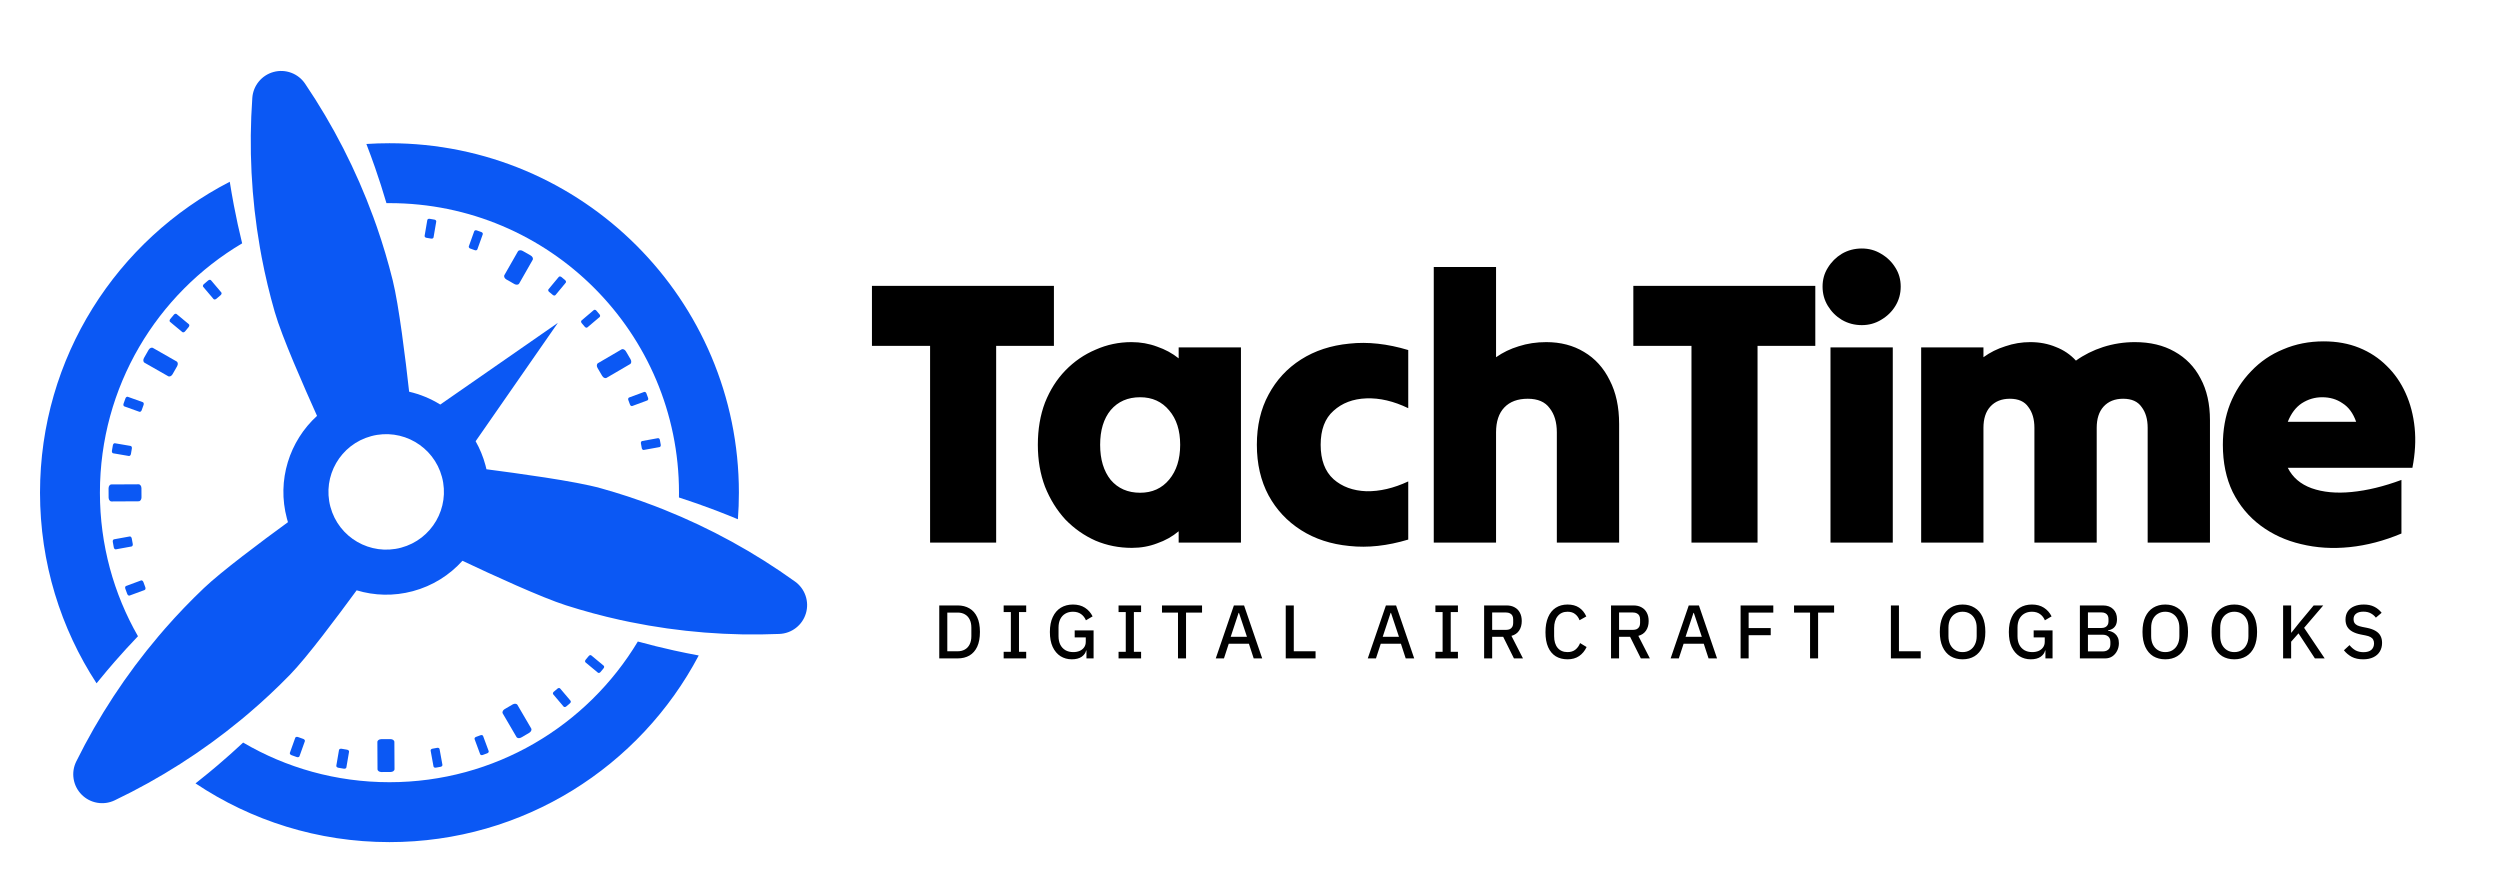 <?xml version="1.0" encoding="UTF-8"?> <svg xmlns="http://www.w3.org/2000/svg" width="1252" height="435" viewBox="0 0 1252 435" fill="none"><g clip-path="url(#clip0_34_2047)"><path d="M465.788 271.727C465.788 255.467 465.788 239.081 465.788 222.569C465.788 205.931 465.788 189.483 465.788 173.223C460.999 173.223 456.146 173.223 451.23 173.223C446.314 173.223 441.462 173.223 436.672 173.223C436.672 168.307 436.672 163.328 436.672 158.287C436.672 153.119 436.672 148.077 436.672 143.161C451.671 143.161 466.86 143.161 482.237 143.161C497.614 143.161 512.803 143.161 527.802 143.161C527.802 148.077 527.802 153.119 527.802 158.287C527.802 163.328 527.802 168.307 527.802 173.223C523.139 173.223 518.349 173.223 513.433 173.223C508.517 173.223 503.665 173.223 498.875 173.223C498.875 189.483 498.875 205.931 498.875 222.569C498.875 239.081 498.875 255.467 498.875 271.727C493.455 271.727 487.972 271.727 482.426 271.727C476.88 271.727 471.334 271.727 465.788 271.727ZM590.274 271.727C590.274 270.718 590.274 269.773 590.274 268.891C590.274 267.882 590.274 266.937 590.274 266.055C587.123 268.701 583.531 270.718 579.497 272.105C575.59 273.617 571.367 274.373 566.83 274.373C560.401 274.373 554.351 273.176 548.679 270.781C543.007 268.26 537.965 264.731 533.554 260.193C529.268 255.53 525.865 250.047 523.344 243.745C520.949 237.442 519.752 230.447 519.752 222.758C519.752 214.944 520.949 207.885 523.344 201.583C525.865 195.281 529.268 189.924 533.554 185.512C537.965 180.975 543.007 177.508 548.679 175.113C554.351 172.593 560.338 171.332 566.641 171.332C571.178 171.332 575.464 172.088 579.497 173.601C583.531 174.987 587.123 176.941 590.274 179.462C590.274 178.454 590.274 177.508 590.274 176.626C590.274 175.744 590.274 174.861 590.274 173.979C595.442 173.979 600.673 173.979 605.966 173.979C611.26 173.979 616.428 173.979 621.47 173.979C621.47 190.113 621.47 206.436 621.47 222.947C621.47 239.333 621.47 255.593 621.47 271.727C616.428 271.727 611.26 271.727 605.966 271.727C600.673 271.727 595.442 271.727 590.274 271.727ZM570.989 246.77C577.039 246.77 581.892 244.564 585.547 240.152C589.203 235.741 591.03 229.943 591.03 222.758C591.03 215.574 589.203 209.839 585.547 205.553C581.892 201.142 577.039 198.936 570.989 198.936C564.813 198.936 559.897 201.079 556.242 205.364C552.713 209.65 550.948 215.448 550.948 222.758C550.948 230.069 552.713 235.93 556.242 240.341C559.897 244.627 564.813 246.77 570.989 246.77ZM629.433 222.758C629.433 213.179 631.387 204.797 635.294 197.612C639.201 190.302 644.621 184.441 651.554 180.029C658.486 175.618 666.553 172.971 675.754 172.088C684.955 171.08 694.787 172.151 705.249 175.303C705.249 180.092 705.249 184.945 705.249 189.861C705.249 194.776 705.249 199.629 705.249 204.419C697.938 200.89 690.943 199.251 684.262 199.503C677.582 199.755 672.099 201.835 667.813 205.742C663.528 209.524 661.385 215.196 661.385 222.758C661.385 230.321 663.528 236.056 667.813 239.963C672.099 243.745 677.582 245.761 684.262 246.013C690.943 246.14 697.938 244.501 705.249 241.098C705.249 245.887 705.249 250.74 705.249 255.656C705.249 260.572 705.249 265.424 705.249 270.214C694.787 273.365 684.955 274.437 675.754 273.428C666.553 272.546 658.486 269.899 651.554 265.487C644.621 261.076 639.201 255.278 635.294 248.093C631.387 240.783 629.433 232.338 629.433 222.758ZM718.027 271.727C718.027 248.913 718.027 225.909 718.027 202.717C718.027 179.525 718.027 156.522 718.027 133.708C723.195 133.708 728.426 133.708 733.719 133.708C739.013 133.708 744.181 133.708 749.223 133.708C749.223 141.145 749.223 148.707 749.223 156.396C749.223 163.959 749.223 171.458 749.223 178.895C752.626 176.5 756.407 174.672 760.567 173.412C764.852 172.025 769.453 171.332 774.369 171.332C781.553 171.332 787.855 172.971 793.275 176.248C798.821 179.525 803.107 184.252 806.132 190.428C809.283 196.478 810.859 203.789 810.859 212.36C810.859 222.191 810.859 232.086 810.859 242.043C810.859 252.001 810.859 261.895 810.859 271.727C805.817 271.727 800.649 271.727 795.355 271.727C790.061 271.727 784.83 271.727 779.663 271.727C779.663 262.651 779.663 253.45 779.663 244.123C779.663 234.796 779.663 225.594 779.663 216.519C779.663 211.477 778.465 207.444 776.07 204.419C773.802 201.268 770.146 199.692 765.104 199.692C760.063 199.692 756.155 201.142 753.382 204.041C750.609 206.94 749.223 211.099 749.223 216.519C749.223 225.594 749.223 234.796 749.223 244.123C749.223 253.45 749.223 262.651 749.223 271.727C744.181 271.727 739.013 271.727 733.719 271.727C728.426 271.727 723.195 271.727 718.027 271.727ZM847.09 271.727C847.09 255.467 847.09 239.081 847.09 222.569C847.09 205.931 847.09 189.483 847.09 173.223C842.3 173.223 837.448 173.223 832.532 173.223C827.616 173.223 822.763 173.223 817.974 173.223C817.974 168.307 817.974 163.328 817.974 158.287C817.974 153.119 817.974 148.077 817.974 143.161C832.973 143.161 848.161 143.161 863.539 143.161C878.916 143.161 894.105 143.161 909.104 143.161C909.104 148.077 909.104 153.119 909.104 158.287C909.104 163.328 909.104 168.307 909.104 173.223C904.44 173.223 899.651 173.223 894.735 173.223C889.819 173.223 884.966 173.223 880.177 173.223C880.177 189.483 880.177 205.931 880.177 222.569C880.177 239.081 880.177 255.467 880.177 271.727C874.757 271.727 869.274 271.727 863.728 271.727C858.182 271.727 852.636 271.727 847.09 271.727ZM932.402 162.824C928.747 162.824 925.406 161.942 922.381 160.177C919.482 158.413 917.151 156.081 915.386 153.182C913.621 150.283 912.739 147.069 912.739 143.539C912.739 140.01 913.621 136.859 915.386 134.086C917.151 131.187 919.482 128.855 922.381 127.091C925.406 125.326 928.747 124.444 932.402 124.444C935.931 124.444 939.145 125.326 942.044 127.091C945.069 128.855 947.464 131.187 949.229 134.086C950.993 136.859 951.876 140.01 951.876 143.539C951.876 147.069 950.993 150.283 949.229 153.182C947.464 156.081 945.069 158.413 942.044 160.177C939.145 161.942 935.931 162.824 932.402 162.824ZM916.709 271.727C916.709 255.593 916.709 239.333 916.709 222.947C916.709 206.436 916.709 190.113 916.709 173.979C921.877 173.979 927.108 173.979 932.402 173.979C937.696 173.979 942.864 173.979 947.905 173.979C947.905 190.113 947.905 206.436 947.905 222.947C947.905 239.333 947.905 255.593 947.905 271.727C942.864 271.727 937.696 271.727 932.402 271.727C927.108 271.727 921.877 271.727 916.709 271.727ZM962.115 271.727C962.115 255.593 962.115 239.333 962.115 222.947C962.115 206.436 962.115 190.113 962.115 173.979C967.283 173.979 972.514 173.979 977.807 173.979C983.101 173.979 988.269 173.979 993.311 173.979C993.311 174.861 993.311 175.681 993.311 176.437C993.311 177.193 993.311 178.013 993.311 178.895C996.588 176.5 1000.24 174.672 1004.28 173.412C1008.31 172.025 1012.47 171.332 1016.76 171.332C1021.42 171.332 1025.7 172.151 1029.61 173.79C1033.52 175.303 1036.86 177.571 1039.63 180.596C1043.67 177.697 1048.2 175.429 1053.25 173.79C1058.41 172.151 1063.71 171.332 1069.13 171.332C1076.82 171.332 1083.43 172.908 1088.98 176.059C1094.65 179.21 1099 183.685 1102.02 189.483C1105.18 195.281 1106.75 202.276 1106.75 210.469C1106.75 220.553 1106.75 230.762 1106.75 241.098C1106.75 251.433 1106.75 261.643 1106.75 271.727C1101.71 271.727 1096.54 271.727 1091.25 271.727C1085.95 271.727 1080.72 271.727 1075.55 271.727C1075.55 262.273 1075.55 252.694 1075.55 242.988C1075.55 233.283 1075.55 223.704 1075.55 214.25C1075.55 209.965 1074.55 206.499 1072.53 203.852C1070.64 201.079 1067.55 199.692 1063.27 199.692C1059.11 199.692 1055.83 201.016 1053.43 203.663C1051.17 206.183 1050.03 209.713 1050.03 214.25C1050.03 223.704 1050.03 233.283 1050.03 242.988C1050.03 252.694 1050.03 262.273 1050.03 271.727C1044.99 271.727 1039.82 271.727 1034.53 271.727C1029.23 271.727 1024 271.727 1018.83 271.727C1018.83 262.273 1018.83 252.694 1018.83 242.988C1018.83 233.283 1018.83 223.704 1018.83 214.25C1018.83 209.965 1017.83 206.499 1015.81 203.852C1013.92 201.079 1010.83 199.692 1006.55 199.692C1002.39 199.692 999.109 201.016 996.714 203.663C994.445 206.183 993.311 209.713 993.311 214.25C993.311 223.704 993.311 233.283 993.311 242.988C993.311 252.694 993.311 262.273 993.311 271.727C988.269 271.727 983.101 271.727 977.807 271.727C972.514 271.727 967.283 271.727 962.115 271.727ZM1202.64 267.189C1193.95 270.844 1185.31 273.113 1176.74 273.995C1168.17 274.878 1160.04 274.373 1152.35 272.483C1144.79 270.718 1138.05 267.63 1132.12 263.219C1126.2 258.807 1121.53 253.198 1118.13 246.392C1114.85 239.585 1113.21 231.707 1113.21 222.758C1113.21 215.322 1114.41 208.515 1116.81 202.339C1119.33 196.037 1122.86 190.554 1127.39 185.89C1131.93 181.101 1137.29 177.445 1143.47 174.924C1149.64 172.277 1156.38 170.954 1163.7 170.954C1170.25 170.954 1176.17 172.025 1181.47 174.168C1186.76 176.311 1191.36 179.336 1195.27 183.243C1199.18 187.025 1202.33 191.562 1204.72 196.856C1207.12 202.15 1208.63 207.948 1209.26 214.25C1209.89 220.553 1209.51 227.233 1208.13 234.291C1197.79 234.291 1187.39 234.291 1176.93 234.291C1166.47 234.291 1156.07 234.291 1145.73 234.291C1148.13 239.081 1152.1 242.484 1157.65 244.501C1163.32 246.518 1170 247.148 1177.69 246.392C1185.5 245.635 1193.82 243.619 1202.64 240.341C1202.64 244.753 1202.64 249.228 1202.64 253.765C1202.64 258.303 1202.64 262.777 1202.64 267.189ZM1162.94 198.936C1159.28 198.936 1155.88 199.944 1152.73 201.961C1149.7 203.978 1147.37 207.066 1145.73 211.225C1151.41 211.225 1157.08 211.225 1162.75 211.225C1168.55 211.225 1174.28 211.225 1179.96 211.225C1178.44 206.94 1176.17 203.852 1173.15 201.961C1170.25 199.944 1166.85 198.936 1162.94 198.936Z" fill="black"></path><path d="M470.383 329.727V303.203H479.617C481.871 303.203 483.835 303.697 485.507 304.685C487.179 305.647 488.471 307.117 489.383 309.093C490.295 311.043 490.751 313.501 490.751 316.465C490.751 319.429 490.295 321.899 489.383 323.875C488.471 325.825 487.179 327.295 485.507 328.283C483.835 329.245 481.871 329.727 479.617 329.727H470.383ZM474.411 326.155H479.617C480.985 326.155 482.175 325.863 483.189 325.281C484.227 324.698 485.025 323.849 485.583 322.735C486.165 321.595 486.457 320.214 486.457 318.593V314.337C486.457 312.69 486.165 311.309 485.583 310.195C485.025 309.08 484.227 308.231 483.189 307.649C482.175 307.066 480.985 306.775 479.617 306.775H474.411V326.155ZM502.633 329.727V326.421H506.243V306.509H502.633V303.203H513.919V306.509H510.309V326.421H513.919V329.727H502.633ZM536.762 330.183C534.659 330.183 532.772 329.663 531.1 328.625C529.453 327.561 528.148 326.015 527.186 323.989C526.248 321.962 525.78 319.467 525.78 316.503C525.78 313.539 526.261 311.043 527.224 309.017C528.186 306.965 529.529 305.407 531.252 304.343C533 303.279 535.026 302.747 537.332 302.747C539.688 302.747 541.689 303.279 543.336 304.343C544.982 305.407 546.262 306.851 547.174 308.675L543.83 310.651C543.298 309.359 542.487 308.32 541.398 307.535C540.308 306.749 538.953 306.357 537.332 306.357C535.888 306.357 534.621 306.673 533.532 307.307C532.442 307.94 531.594 308.852 530.986 310.043C530.403 311.233 530.112 312.652 530.112 314.299V318.593C530.112 320.239 530.403 321.658 530.986 322.849C531.594 324.039 532.455 324.964 533.57 325.623C534.684 326.256 536.002 326.573 537.522 326.573C538.662 326.573 539.7 326.383 540.638 326.003C541.575 325.597 542.322 325.015 542.88 324.255C543.462 323.495 543.754 322.532 543.754 321.367V319.201H538.206V315.705H547.668V329.727H544.096V325.737H543.944C543.665 327.003 542.905 328.067 541.664 328.929C540.422 329.765 538.788 330.183 536.762 330.183ZM560.174 329.727V326.421H563.784V306.509H560.174V303.203H571.46V306.509H567.85V326.421H571.46V329.727H560.174ZM589.939 329.727V306.775H581.921V303.203H601.985V306.775H593.967V329.727H589.939ZM608.853 329.727L617.935 303.203H623.027L632.109 329.727H627.853L625.459 322.393H615.351L612.957 329.727H608.853ZM616.339 318.897H624.471L620.481 306.927H620.291L616.339 318.897ZM643.899 329.727V303.203H647.927V326.155H658.833V329.727H643.899ZM684.979 329.727L694.061 303.203H699.153L708.235 329.727H703.979L701.585 322.393H691.477L689.083 329.727H684.979ZM692.465 318.897H700.597L696.607 306.927H696.417L692.465 318.897ZM718.847 329.727V326.421H722.457V306.509H718.847V303.203H730.133V306.509H726.523V326.421H730.133V329.727H718.847ZM743.248 329.727V303.203H754.458C756.054 303.203 757.409 303.519 758.524 304.153C759.664 304.761 760.538 305.647 761.146 306.813C761.779 307.978 762.096 309.384 762.096 311.031C762.096 312.905 761.652 314.501 760.766 315.819C759.904 317.111 758.625 317.985 756.928 318.441L762.704 329.727H758.182L752.786 318.897H747.276V329.727H743.248ZM747.276 315.439H754.23C754.99 315.439 755.636 315.312 756.168 315.059C756.7 314.78 757.105 314.387 757.384 313.881C757.662 313.374 757.802 312.753 757.802 312.019V310.157C757.802 309.422 757.662 308.801 757.384 308.295C757.105 307.788 756.7 307.408 756.168 307.155C755.636 306.876 754.99 306.737 754.23 306.737H747.276V315.439ZM785.033 330.183C782.753 330.183 780.777 329.676 779.105 328.663C777.458 327.624 776.191 326.104 775.305 324.103C774.418 322.101 773.975 319.606 773.975 316.617C773.975 313.653 774.418 311.145 775.305 309.093C776.191 307.015 777.458 305.445 779.105 304.381C780.777 303.291 782.753 302.747 785.033 302.747C787.313 302.747 789.225 303.253 790.771 304.267C792.316 305.28 793.532 306.762 794.419 308.713L791.037 310.613C790.555 309.321 789.821 308.295 788.833 307.535C787.87 306.749 786.603 306.357 785.033 306.357C782.93 306.357 781.283 307.091 780.093 308.561C778.902 310.03 778.307 312.019 778.307 314.527V318.593C778.307 321.101 778.902 323.064 780.093 324.483C781.283 325.876 782.93 326.573 785.033 326.573C786.629 326.573 787.946 326.155 788.985 325.319C790.023 324.483 790.796 323.393 791.303 322.051L794.571 324.027C793.684 325.927 792.443 327.434 790.847 328.549C789.251 329.638 787.313 330.183 785.033 330.183ZM806.801 329.727V303.203H818.011C819.607 303.203 820.963 303.519 822.077 304.153C823.217 304.761 824.091 305.647 824.699 306.813C825.333 307.978 825.649 309.384 825.649 311.031C825.649 312.905 825.206 314.501 824.319 315.819C823.458 317.111 822.179 317.985 820.481 318.441L826.257 329.727H821.735L816.339 318.897H810.829V329.727H806.801ZM810.829 315.439H817.783C818.543 315.439 819.189 315.312 819.721 315.059C820.253 314.78 820.659 314.387 820.937 313.881C821.216 313.374 821.355 312.753 821.355 312.019V310.157C821.355 309.422 821.216 308.801 820.937 308.295C820.659 307.788 820.253 307.408 819.721 307.155C819.189 306.876 818.543 306.737 817.783 306.737H810.829V315.439ZM836.645 329.727L845.727 303.203H850.819L859.901 329.727H855.645L853.251 322.393H843.143L840.749 329.727H836.645ZM844.131 318.897H852.263L848.273 306.927H848.083L844.131 318.897ZM871.691 329.727V303.203H888.069V306.775H875.719V314.527H886.777V318.099H875.719V329.727H871.691ZM906.474 329.727V306.775H898.456V303.203H918.52V306.775H910.502V329.727H906.474ZM946.963 329.727V303.203H950.991V326.155H961.897V329.727H946.963ZM982.856 330.183C980.551 330.183 978.537 329.663 976.814 328.625C975.117 327.561 973.799 326.015 972.862 323.989C971.925 321.937 971.456 319.429 971.456 316.465C971.456 313.475 971.925 310.967 972.862 308.941C973.799 306.914 975.117 305.381 976.814 304.343C978.537 303.279 980.551 302.747 982.856 302.747C985.161 302.747 987.163 303.279 988.86 304.343C990.583 305.381 991.913 306.914 992.85 308.941C993.787 310.967 994.256 313.475 994.256 316.465C994.256 319.429 993.787 321.937 992.85 323.989C991.913 326.015 990.583 327.561 988.86 328.625C987.163 329.663 985.161 330.183 982.856 330.183ZM982.856 326.573C984.275 326.573 985.503 326.243 986.542 325.585C987.606 324.926 988.429 324.001 989.012 322.811C989.62 321.62 989.924 320.214 989.924 318.593V314.337C989.924 312.69 989.62 311.271 989.012 310.081C988.429 308.89 987.606 307.978 986.542 307.345C985.503 306.686 984.275 306.357 982.856 306.357C981.463 306.357 980.234 306.686 979.17 307.345C978.106 307.978 977.27 308.89 976.662 310.081C976.079 311.271 975.788 312.69 975.788 314.337V318.593C975.788 320.214 976.079 321.62 976.662 322.811C977.27 324.001 978.106 324.926 979.17 325.585C980.234 326.243 981.463 326.573 982.856 326.573ZM1017.02 330.183C1014.91 330.183 1013.03 329.663 1011.35 328.625C1009.71 327.561 1008.4 326.015 1007.44 323.989C1006.5 321.962 1006.03 319.467 1006.03 316.503C1006.03 313.539 1006.52 311.043 1007.48 309.017C1008.44 306.965 1009.78 305.407 1011.51 304.343C1013.25 303.279 1015.28 302.747 1017.59 302.747C1019.94 302.747 1021.94 303.279 1023.59 304.343C1025.24 305.407 1026.52 306.851 1027.43 308.675L1024.08 310.651C1023.55 309.359 1022.74 308.32 1021.65 307.535C1020.56 306.749 1019.21 306.357 1017.59 306.357C1016.14 306.357 1014.88 306.673 1013.79 307.307C1012.7 307.94 1011.85 308.852 1011.24 310.043C1010.66 311.233 1010.37 312.652 1010.37 314.299V318.593C1010.37 320.239 1010.66 321.658 1011.24 322.849C1011.85 324.039 1012.71 324.964 1013.82 325.623C1014.94 326.256 1016.26 326.573 1017.78 326.573C1018.92 326.573 1019.96 326.383 1020.89 326.003C1021.83 325.597 1022.58 325.015 1023.13 324.255C1023.72 323.495 1024.01 322.532 1024.01 321.367V319.201H1018.46V315.705H1027.92V329.727H1024.35V325.737H1024.2C1023.92 327.003 1023.16 328.067 1021.92 328.929C1020.68 329.765 1019.04 330.183 1017.02 330.183ZM1041.61 329.727V303.203H1053.16C1055.34 303.203 1057.05 303.823 1058.29 305.065C1059.56 306.306 1060.19 307.965 1060.19 310.043C1060.19 311.36 1059.96 312.424 1059.51 313.235C1059.05 314.02 1058.47 314.603 1057.76 314.983C1057.07 315.363 1056.39 315.591 1055.71 315.667V315.895C1056.24 315.92 1056.81 316.059 1057.42 316.313C1058.05 316.541 1058.64 316.895 1059.2 317.377C1059.78 317.858 1060.25 318.491 1060.61 319.277C1060.96 320.037 1061.14 320.974 1061.14 322.089C1061.14 323.507 1060.84 324.799 1060.23 325.965C1059.64 327.13 1058.83 328.055 1057.8 328.739C1056.78 329.397 1055.62 329.727 1054.3 329.727H1041.61ZM1045.64 326.231H1053.12C1053.88 326.231 1054.54 326.091 1055.1 325.813C1055.68 325.534 1056.12 325.141 1056.43 324.635C1056.73 324.103 1056.88 323.457 1056.88 322.697V321.405C1056.88 320.645 1056.73 320.011 1056.43 319.505C1056.12 318.973 1055.68 318.567 1055.1 318.289C1054.54 318.01 1053.88 317.871 1053.12 317.871H1045.64V326.231ZM1045.64 314.489H1052.44C1053.17 314.489 1053.79 314.362 1054.3 314.109C1054.83 313.83 1055.24 313.45 1055.52 312.969C1055.79 312.487 1055.93 311.905 1055.93 311.221V309.967C1055.93 309.283 1055.79 308.7 1055.52 308.219C1055.24 307.712 1054.83 307.332 1054.3 307.079C1053.79 306.825 1053.17 306.699 1052.44 306.699H1045.64V314.489ZM1084.36 330.183C1082.06 330.183 1080.05 329.663 1078.32 328.625C1076.63 327.561 1075.31 326.015 1074.37 323.989C1073.43 321.937 1072.96 319.429 1072.96 316.465C1072.96 313.475 1073.43 310.967 1074.37 308.941C1075.31 306.914 1076.63 305.381 1078.32 304.343C1080.05 303.279 1082.06 302.747 1084.36 302.747C1086.67 302.747 1088.67 303.279 1090.37 304.343C1092.09 305.381 1093.42 306.914 1094.36 308.941C1095.3 310.967 1095.76 313.475 1095.76 316.465C1095.76 319.429 1095.3 321.937 1094.36 323.989C1093.42 326.015 1092.09 327.561 1090.37 328.625C1088.67 329.663 1086.67 330.183 1084.36 330.183ZM1084.36 326.573C1085.78 326.573 1087.01 326.243 1088.05 325.585C1089.11 324.926 1089.94 324.001 1090.52 322.811C1091.13 321.62 1091.43 320.214 1091.43 318.593V314.337C1091.43 312.69 1091.13 311.271 1090.52 310.081C1089.94 308.89 1089.11 307.978 1088.05 307.345C1087.01 306.686 1085.78 306.357 1084.36 306.357C1082.97 306.357 1081.74 306.686 1080.68 307.345C1079.61 307.978 1078.78 308.89 1078.17 310.081C1077.59 311.271 1077.3 312.69 1077.3 314.337V318.593C1077.3 320.214 1077.59 321.62 1078.17 322.811C1078.78 324.001 1079.61 324.926 1080.68 325.585C1081.74 326.243 1082.97 326.573 1084.36 326.573ZM1118.94 330.183C1116.64 330.183 1114.62 329.663 1112.9 328.625C1111.2 327.561 1109.89 326.015 1108.95 323.989C1108.01 321.937 1107.54 319.429 1107.54 316.465C1107.54 313.475 1108.01 310.967 1108.95 308.941C1109.89 306.914 1111.2 305.381 1112.9 304.343C1114.62 303.279 1116.64 302.747 1118.94 302.747C1121.25 302.747 1123.25 303.279 1124.95 304.343C1126.67 305.381 1128 306.914 1128.94 308.941C1129.87 310.967 1130.34 313.475 1130.34 316.465C1130.34 319.429 1129.87 321.937 1128.94 323.989C1128 326.015 1126.67 327.561 1124.95 328.625C1123.25 329.663 1121.25 330.183 1118.94 330.183ZM1118.94 326.573C1120.36 326.573 1121.59 326.243 1122.63 325.585C1123.69 324.926 1124.52 324.001 1125.1 322.811C1125.71 321.62 1126.01 320.214 1126.01 318.593V314.337C1126.01 312.69 1125.71 311.271 1125.1 310.081C1124.52 308.89 1123.69 307.978 1122.63 307.345C1121.59 306.686 1120.36 306.357 1118.94 306.357C1117.55 306.357 1116.32 306.686 1115.26 307.345C1114.19 307.978 1113.36 308.89 1112.75 310.081C1112.17 311.271 1111.88 312.69 1111.88 314.337V318.593C1111.88 320.214 1112.17 321.62 1112.75 322.811C1113.36 324.001 1114.19 324.926 1115.26 325.585C1116.32 326.243 1117.55 326.573 1118.94 326.573ZM1143.38 329.727V303.203H1147.4V316.807H1147.56L1151.36 312.019L1158.69 303.203H1163.48L1153.9 314.413L1164.2 329.727H1159.3L1151.09 317.187L1147.4 321.367V329.727H1143.38ZM1183.44 330.183C1181.24 330.183 1179.35 329.777 1177.78 328.967C1176.24 328.131 1174.92 327.029 1173.83 325.661L1176.64 323.077C1177.58 324.242 1178.61 325.129 1179.72 325.737C1180.86 326.319 1182.17 326.611 1183.63 326.611C1185.38 326.611 1186.7 326.218 1187.59 325.433C1188.47 324.622 1188.92 323.545 1188.92 322.203C1188.92 321.493 1188.78 320.885 1188.5 320.379C1188.25 319.847 1187.8 319.403 1187.17 319.049C1186.54 318.694 1185.69 318.415 1184.62 318.213L1182.3 317.757C1180.63 317.427 1179.23 316.946 1178.09 316.313C1176.95 315.679 1176.09 314.869 1175.5 313.881C1174.92 312.867 1174.63 311.664 1174.63 310.271C1174.63 308.7 1175 307.357 1175.73 306.243C1176.49 305.103 1177.55 304.241 1178.92 303.659C1180.32 303.051 1181.94 302.747 1183.79 302.747C1185.79 302.747 1187.51 303.101 1188.95 303.811C1190.42 304.52 1191.68 305.546 1192.72 306.889L1189.83 309.321C1189.14 308.409 1188.3 307.687 1187.28 307.155C1186.29 306.597 1185.05 306.319 1183.56 306.319C1182.01 306.319 1180.81 306.648 1179.95 307.307C1179.09 307.94 1178.66 308.865 1178.66 310.081C1178.66 310.841 1178.81 311.474 1179.11 311.981C1179.44 312.462 1179.92 312.867 1180.56 313.197C1181.22 313.501 1182.04 313.754 1183.03 313.957L1185.34 314.413C1187.09 314.767 1188.52 315.274 1189.64 315.933C1190.78 316.591 1191.61 317.427 1192.15 318.441C1192.68 319.429 1192.94 320.607 1192.94 321.975C1192.94 323.621 1192.56 325.065 1191.8 326.307C1191.07 327.523 1189.99 328.473 1188.57 329.157C1187.16 329.841 1185.45 330.183 1183.44 330.183Z" fill="black"></path><g clip-path="url(#clip1_34_2047)"><path d="M191.001 386.637L195.647 386.613C196.716 386.607 197.579 385.967 197.575 385.183L197.503 371.556C197.499 370.773 196.629 370.142 195.56 370.147L190.915 370.172C189.846 370.177 188.983 370.817 188.987 371.601L189.058 385.228C189.063 386.012 189.932 386.643 191.001 386.637Z" fill="#0B58F4"></path><path d="M169.431 384.489L172.178 384.959C172.811 385.067 173.386 384.787 173.463 384.334L174.809 376.46C174.887 376.007 174.437 375.552 173.805 375.444L171.057 374.975C170.425 374.867 169.85 375.146 169.772 375.599L168.426 383.473C168.349 383.926 168.799 384.381 169.431 384.489Z" fill="#0B58F4"></path><path d="M145.979 378.189L148.603 379.128C149.207 379.344 149.822 379.169 149.977 378.736L152.669 371.215C152.824 370.783 152.46 370.257 151.856 370.041L149.232 369.101C148.628 368.885 148.013 369.06 147.858 369.493L145.166 377.014C145.011 377.446 145.375 377.972 145.979 378.189Z" fill="#0B58F4"></path><path d="M104.083 353.955L106.228 355.736C106.722 356.145 107.36 356.191 107.653 355.837L112.755 349.691C113.049 349.338 112.887 348.719 112.393 348.309L110.249 346.529C109.755 346.119 109.117 346.073 108.824 346.427L103.721 352.573C103.428 352.927 103.59 353.546 104.083 353.955Z" fill="#0B58F4"></path><path d="M86.925 336.767L88.728 338.893C89.143 339.382 89.763 339.537 90.114 339.24L96.206 334.073C96.556 333.776 96.504 333.139 96.089 332.649L94.286 330.524C93.871 330.034 93.251 329.879 92.9 330.176L86.808 335.343C86.458 335.64 86.51 336.278 86.925 336.767Z" fill="#0B58F4"></path><path d="M62.756 294.837L63.724 297.451C63.946 298.052 64.476 298.411 64.907 298.251L72.399 295.48C72.83 295.32 72.999 294.703 72.776 294.102L71.809 291.488C71.587 290.886 71.057 290.528 70.626 290.687L63.134 293.459C62.703 293.618 62.534 294.235 62.756 294.837Z" fill="#0B58F4"></path><path d="M56.486 271.377L56.984 274.119C57.099 274.75 57.558 275.195 58.011 275.113L65.87 273.684C66.322 273.602 66.596 273.024 66.481 272.393L65.983 269.651C65.868 269.02 65.408 268.575 64.956 268.657L57.097 270.085C56.645 270.167 56.371 270.746 56.486 271.377Z" fill="#0B58F4"></path><path d="M54.369 244.548L54.393 249.193C54.399 250.262 55.039 251.126 55.823 251.121L69.449 251.05C70.233 251.046 70.864 250.176 70.859 249.107L70.834 244.461C70.829 243.392 70.189 242.529 69.404 242.533L55.778 242.605C54.994 242.609 54.363 243.479 54.369 244.548Z" fill="#0B58F4"></path><path d="M56.523 222.983L56.053 225.73C55.945 226.362 56.225 226.938 56.678 227.015L64.552 228.361C65.005 228.438 65.459 227.989 65.567 227.356L66.037 224.609C66.145 223.977 65.865 223.401 65.412 223.324L57.538 221.978C57.086 221.901 56.631 222.351 56.523 222.983Z" fill="#0B58F4"></path><path d="M62.819 199.526L61.879 202.15C61.663 202.754 61.839 203.369 62.271 203.524L69.792 206.216C70.225 206.371 70.751 206.007 70.967 205.403L71.906 202.779C72.122 202.175 71.947 201.56 71.514 201.405L63.994 198.713C63.561 198.558 63.035 198.922 62.819 199.526Z" fill="#0B58F4"></path><path d="M74.41 175.232L72.108 179.267C71.579 180.195 71.701 181.263 72.382 181.651L84.219 188.403C84.9 188.791 85.882 188.353 86.411 187.425L88.713 183.389C89.242 182.461 89.12 181.393 88.439 181.005L76.602 174.253C75.921 173.865 74.94 174.303 74.41 175.232Z" fill="#0B58F4"></path><path d="M87.048 157.629L85.267 159.773C84.858 160.267 84.812 160.905 85.166 161.198L91.312 166.301C91.665 166.594 92.284 166.432 92.694 165.939L94.474 163.794C94.884 163.301 94.929 162.663 94.576 162.369L88.43 157.267C88.076 156.973 87.457 157.135 87.048 157.629Z" fill="#0B58F4"></path><path d="M104.236 140.467L102.11 142.27C101.621 142.685 101.466 143.306 101.763 143.656L106.93 149.748C107.227 150.099 107.864 150.047 108.354 149.632L110.479 147.829C110.968 147.414 111.124 146.793 110.827 146.443L105.66 140.351C105.363 140 104.725 140.053 104.236 140.467Z" fill="#0B58F4"></path><path d="M146.16 116.302L143.546 117.269C142.944 117.491 142.586 118.021 142.745 118.452L145.517 125.944C145.676 126.375 146.293 126.544 146.895 126.322L149.509 125.355C150.11 125.132 150.469 124.602 150.309 124.171L147.538 116.679C147.378 116.248 146.761 116.079 146.16 116.302Z" fill="#0B58F4"></path><path d="M169.629 110.022L166.887 110.521C166.256 110.636 165.814 111.112 165.9 111.585L167.395 119.811C167.481 120.284 168.062 120.575 168.693 120.46L171.436 119.962C172.067 119.847 172.509 119.37 172.423 118.897L170.928 110.672C170.842 110.198 170.26 109.908 169.629 110.022Z" fill="#0B58F4"></path><path d="M217.592 109.988L215.15 109.57C214.588 109.474 214.07 109.764 213.992 110.217L212.646 118.091C212.569 118.544 212.962 118.989 213.524 119.085L215.966 119.502C216.528 119.598 217.046 119.309 217.124 118.856L218.469 110.982C218.547 110.529 218.154 110.084 217.592 109.988Z" fill="#0B58F4"></path><path d="M241.072 116.213L238.739 115.378C238.203 115.186 237.642 115.381 237.487 115.814L234.795 123.334C234.64 123.767 234.949 124.274 235.486 124.466L237.819 125.301C238.355 125.493 238.916 125.298 239.071 124.865L241.764 117.345C241.918 116.912 241.609 116.406 241.072 116.213Z" fill="#0B58F4"></path><path d="M265.778 127.952L261.743 125.65C260.814 125.121 259.747 125.243 259.358 125.924L252.607 137.761C252.219 138.442 252.657 139.424 253.585 139.953L257.62 142.255C258.549 142.784 259.617 142.662 260.005 141.981L266.756 130.144C267.145 129.463 266.707 128.482 265.778 127.952Z" fill="#0B58F4"></path><path d="M283.038 140.305L281.132 138.723C280.694 138.359 280.1 138.35 279.806 138.704L274.704 144.85C274.41 145.203 274.528 145.785 274.967 146.15L276.873 147.732C277.312 148.096 277.905 148.105 278.199 147.751L283.301 141.605C283.595 141.251 283.477 140.67 283.038 140.305Z" fill="#0B58F4"></path><path d="M300.254 157.443L298.652 155.554C298.283 155.119 297.7 155.008 297.349 155.305L291.257 160.472C290.907 160.769 290.921 161.362 291.29 161.797L292.893 163.687C293.262 164.121 293.845 164.233 294.195 163.936L300.287 158.769C300.638 158.472 300.623 157.878 300.254 157.443Z" fill="#0B58F4"></path><path d="M315.795 179.954L313.451 175.944C312.912 175.021 311.926 174.593 311.249 174.989L299.484 181.864C298.807 182.26 298.696 183.328 299.235 184.251L301.579 188.262C302.118 189.185 303.104 189.613 303.781 189.217L315.546 182.342C316.223 181.946 316.334 180.877 315.795 179.954Z" fill="#0B58F4"></path><path d="M324.564 199.295L323.704 196.971C323.507 196.436 322.997 196.132 322.566 196.292L315.074 199.063C314.643 199.223 314.454 199.785 314.652 200.32L315.511 202.644C315.709 203.179 316.219 203.483 316.65 203.323L324.142 200.552C324.573 200.392 324.762 199.83 324.564 199.295Z" fill="#0B58F4"></path><path d="M330.906 222.742L330.463 220.305C330.361 219.744 329.912 219.356 329.46 219.438L321.601 220.866C321.149 220.949 320.865 221.47 320.967 222.031L321.41 224.469C321.512 225.029 321.961 225.418 322.413 225.335L330.272 223.907C330.725 223.825 331.008 223.303 330.906 222.742Z" fill="#0B58F4"></path><path d="M331.024 271.138L331.441 268.696C331.537 268.134 331.248 267.616 330.795 267.539L322.921 266.193C322.468 266.115 322.023 266.508 321.927 267.07L321.51 269.512C321.414 270.074 321.703 270.593 322.156 270.67L330.03 272.016C330.483 272.093 330.928 271.7 331.024 271.138Z" fill="#0B58F4"></path><path d="M324.795 294.618L325.63 292.285C325.822 291.749 325.627 291.188 325.195 291.033L317.674 288.34C317.241 288.186 316.735 288.495 316.543 289.032L315.707 291.364C315.515 291.901 315.71 292.462 316.143 292.617L323.664 295.309C324.096 295.464 324.603 295.155 324.795 294.618Z" fill="#0B58F4"></path><path d="M300.7 336.586L302.283 334.68C302.647 334.241 302.656 333.648 302.302 333.354L296.156 328.252C295.802 327.958 295.221 328.076 294.856 328.515L293.274 330.421C292.91 330.86 292.901 331.453 293.255 331.747L299.401 336.849C299.754 337.143 300.336 337.025 300.7 336.586Z" fill="#0B58F4"></path><path d="M283.56 353.804L285.45 352.202C285.885 351.833 285.996 351.25 285.699 350.9L280.532 344.807C280.235 344.457 279.642 344.472 279.207 344.841L277.317 346.443C276.882 346.812 276.771 347.395 277.068 347.745L282.235 353.838C282.532 354.188 283.126 354.173 283.56 353.804Z" fill="#0B58F4"></path><path d="M261.047 369.332L265.058 366.988C265.981 366.449 266.409 365.463 266.013 364.786L259.138 353.021C258.742 352.344 257.673 352.233 256.751 352.772L252.74 355.116C251.817 355.655 251.389 356.641 251.785 357.318L258.66 369.083C259.056 369.76 260.124 369.872 261.047 369.332Z" fill="#0B58F4"></path><path d="M241.712 378.102L244.036 377.242C244.57 377.044 244.875 376.534 244.715 376.103L241.944 368.611C241.784 368.18 241.221 367.991 240.687 368.189L238.363 369.049C237.828 369.247 237.524 369.756 237.684 370.187L240.455 377.679C240.615 378.11 241.177 378.299 241.712 378.102Z" fill="#0B58F4"></path><path d="M218.259 384.449L220.696 384.006C221.257 383.904 221.645 383.455 221.563 383.003L220.135 375.143C220.052 374.691 219.531 374.407 218.97 374.509L216.532 374.952C215.972 375.054 215.583 375.503 215.666 375.956L217.094 383.815C217.176 384.267 217.698 384.551 218.259 384.449Z" fill="#0B58F4"></path></g><path d="M137.049 36.032C139.978 35.248 143.024 35.393 145.855 36.45C148.693 37.506 151.092 39.402 152.794 41.921C166.829 62.681 178.3 85.099 186.927 108.615C186.933 108.638 186.939 108.661 186.951 108.674C186.969 108.743 186.996 108.811 187.02 108.87C187.578 110.372 188.116 111.888 188.644 113.398C191.738 122.274 194.415 131.286 196.677 140.401C199.743 152.709 203.107 179.96 204.891 196.171C210.427 197.448 215.695 199.633 220.487 202.599L279.376 161.691L238.195 220.969C240.298 224.682 241.971 228.716 243.126 233.026C243.302 233.685 243.464 234.345 243.614 235.005C258.796 237.014 287.791 240.852 300.994 244.55C310.041 247.074 318.972 250.011 327.755 253.359C329.25 253.93 330.75 254.511 332.235 255.112C332.294 255.138 332.36 255.167 332.428 255.187C332.441 255.199 332.464 255.206 332.486 255.213C355.744 264.514 377.821 276.628 398.168 291.256C403.187 294.861 405.368 301.255 403.6 307.163C402.732 310.068 401.01 312.586 398.624 314.441C396.236 316.303 393.362 317.349 390.325 317.476C365.288 318.529 340.185 316.529 315.64 311.532C315.617 311.525 315.594 311.519 315.577 311.522C315.509 311.501 315.438 311.488 315.375 311.478C313.803 311.165 312.23 310.828 310.667 310.485C301.489 308.46 292.412 306.009 283.466 303.151C271.355 299.295 246.319 287.82 231.595 280.835C225.167 287.976 216.679 293.403 206.727 296.07C197.149 298.636 187.466 298.31 178.606 295.635C169.143 308.511 153.875 329.068 145.087 338.05C138.525 344.769 131.657 351.189 124.499 357.282C123.28 358.317 122.049 359.353 120.808 360.367C120.757 360.405 120.7 360.45 120.649 360.5C120.633 360.505 120.616 360.522 120.599 360.539C101.263 376.462 80.028 389.999 57.42 400.81C51.846 403.478 45.191 402.316 40.859 397.925C38.73 395.767 37.351 393.047 36.871 390.064C36.386 387.075 36.849 384.052 38.197 381.328C49.31 358.867 63.13 337.815 79.31 318.694C79.327 318.677 79.345 318.66 79.35 318.644C79.401 318.594 79.446 318.538 79.486 318.488C80.515 317.26 81.568 316.043 82.62 314.838C88.808 307.762 95.32 300.98 102.126 294.509C110.787 286.259 130.87 271.213 144.21 261.507C144.023 260.901 143.848 260.289 143.683 259.671C138.535 240.459 145.005 220.828 158.767 208.267C152.339 193.898 141.218 168.86 137.595 156.232C134.996 147.207 132.808 138.064 131.049 128.83C130.751 127.259 130.459 125.677 130.191 124.097C130.183 124.034 130.172 123.962 130.154 123.893C130.157 123.876 130.151 123.852 130.145 123.83C125.858 99.151 124.583 74.001 126.358 49.004C126.793 42.84 131.092 37.629 137.049 36.032ZM185.92 218.418C170.493 222.551 161.338 238.407 165.473 253.833C169.604 269.251 185.46 278.405 200.886 274.272C216.312 270.138 225.466 254.283 221.335 238.864C217.201 223.438 201.346 214.284 185.92 218.418Z" fill="#0B58F4"></path><path d="M319.429 321.275C325.436 322.919 331.485 324.415 337.571 325.758C339.489 326.179 341.419 326.594 343.348 326.978C343.426 326.991 343.512 327.006 343.596 327.031C343.618 327.028 343.645 327.037 343.673 327.045C345.754 327.468 347.838 327.872 349.924 328.261C320.606 383.841 262.247 421.728 195.039 421.728C159.106 421.728 125.704 410.895 97.916 392.321C100.058 390.634 102.183 388.926 104.288 387.192C104.308 387.172 104.33 387.152 104.35 387.146C104.412 387.084 104.482 387.029 104.544 386.981C106.068 385.738 107.578 384.467 109.075 383.195C113.393 379.519 117.626 375.745 121.77 371.879C143.271 384.493 168.31 391.728 195.039 391.728C247.858 391.728 294.079 363.483 319.429 321.275ZM115.068 91.028C115.366 92.91 115.678 94.79 116.004 96.667C116.012 96.695 116.019 96.724 116.015 96.745C116.038 96.83 116.051 96.916 116.062 96.994C116.39 98.933 116.75 100.875 117.116 102.804C118.334 109.196 119.718 115.554 121.266 121.869C78.628 147.116 50.039 193.584 50.039 246.728C50.039 272.891 56.969 297.436 69.093 318.627C65.195 322.697 61.387 326.856 57.674 331.102C56.383 332.581 55.091 334.074 53.828 335.581C53.779 335.643 53.723 335.712 53.661 335.773C53.653 335.794 53.633 335.814 53.613 335.834C51.835 337.935 50.081 340.055 48.35 342.193C30.446 314.739 20.039 281.949 20.039 246.728C20.039 178.892 58.636 120.071 115.068 91.028ZM195.039 71.728C291.688 71.728 370.039 150.078 370.039 246.728C370.039 251.206 369.868 255.645 369.538 260.039C367.814 259.32 366.085 258.614 364.35 257.92C364.323 257.912 364.295 257.903 364.279 257.889C364.195 257.864 364.112 257.83 364.041 257.798C362.218 257.059 360.377 256.346 358.543 255.645C352.424 253.312 346.245 251.142 340.016 249.135C340.029 248.334 340.039 247.532 340.039 246.728C340.039 166.646 275.12 101.728 195.039 101.728C194.536 101.728 194.033 101.731 193.532 101.736C191.772 95.734 189.864 89.774 187.804 83.863C187.156 82.01 186.496 80.148 185.81 78.305C185.781 78.232 185.749 78.15 185.726 78.065C185.712 78.049 185.704 78.021 185.697 77.993C184.974 76.024 184.234 74.06 183.479 72.103C187.3 71.854 191.155 71.728 195.039 71.728Z" fill="#0B58F4"></path></g><defs><clipPath id="clip0_34_2047"><rect width="1252" height="435" fill="white"></rect></clipPath><clipPath id="clip1_34_2047"><rect width="278.662" height="278.662" fill="white" transform="translate(49.594 112.919) rotate(-2.012)"></rect></clipPath></defs></svg> 